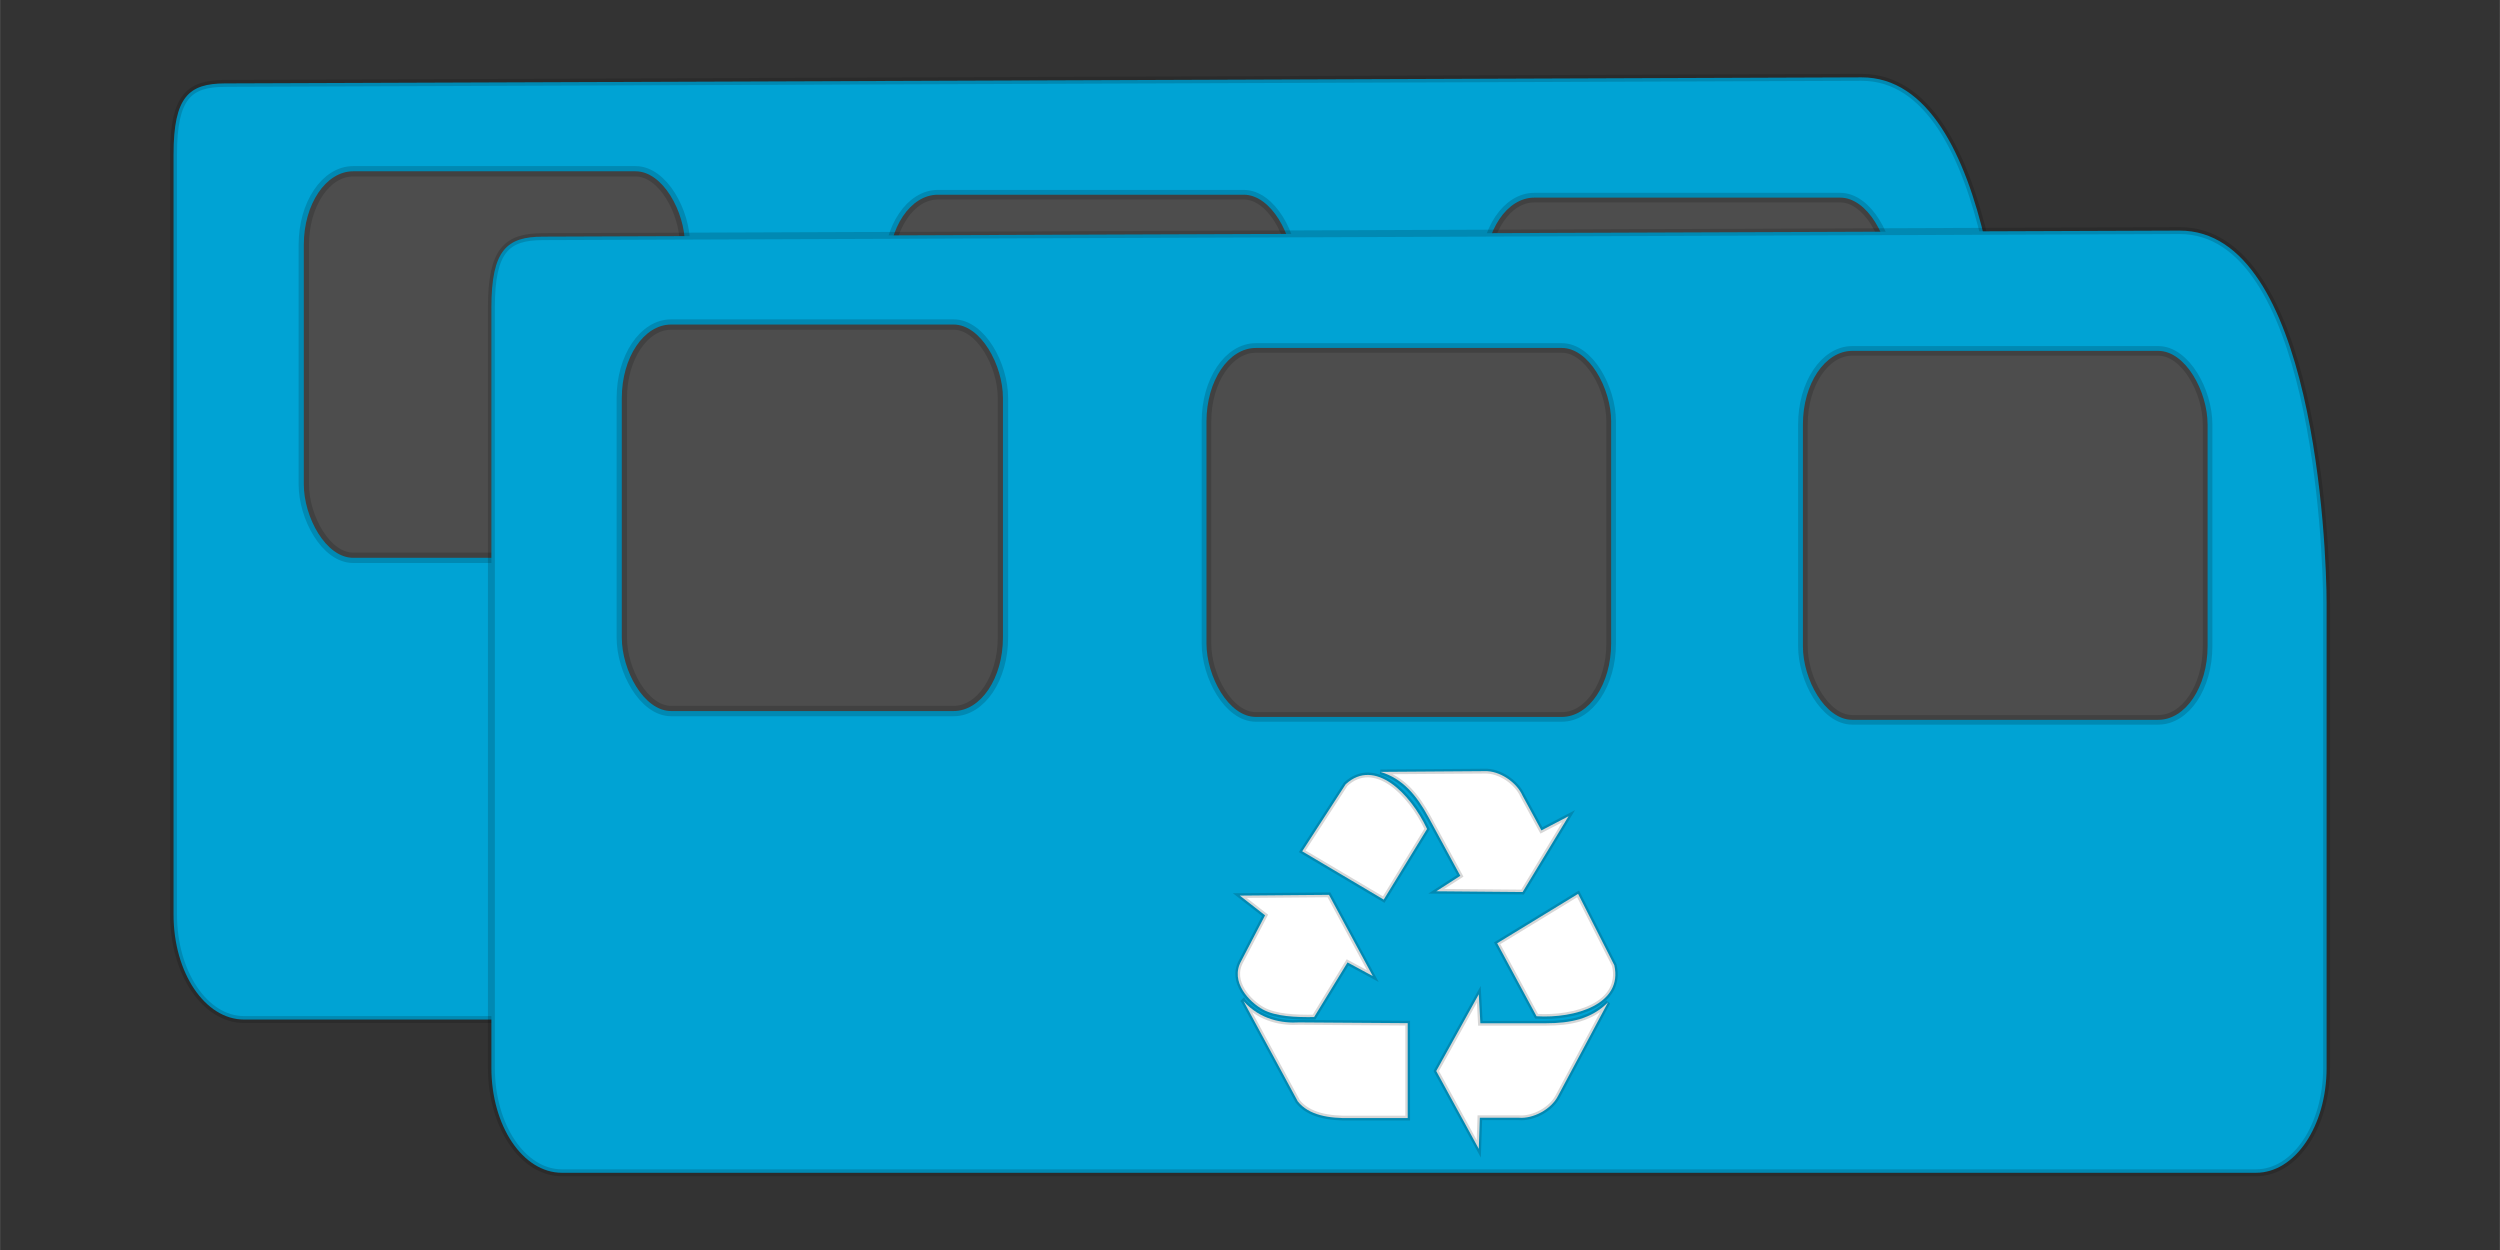 <?xml version="1.0" encoding="UTF-8" standalone="no"?>
<svg
   xmlns:dc="http://purl.org/dc/elements/1.1/"
   xmlns:cc="http://creativecommons.org/ns#"
   xmlns:rdf="http://www.w3.org/1999/02/22-rdf-syntax-ns#"
   xmlns:svg="http://www.w3.org/2000/svg"
   xmlns="http://www.w3.org/2000/svg"
   xmlns:sodipodi="http://sodipodi.sourceforge.net/DTD/sodipodi-0.dtd"
   xmlns:inkscape="http://www.inkscape.org/namespaces/inkscape"
   width="64"
   height="32"
   viewBox="0 0 16.933 8.467"
   version="1.1"
   id="svg6269"
   inkscape:version="1.0.1 (3bc2e813f5, 2020-09-07)"
   sodipodi:docname="genbrugsplads.svg">
  <rect x="0" y="0" width="16.933" height="8.467" fill="#333333" stroke="none"/>
  <defs
     id="defs6263" />
  <sodipodi:namedview
     id="base"
     pagecolor="#ffffff"
     bordercolor="#666666"
     borderopacity="1.0"
     inkscape:pageopacity="0.0"
     inkscape:pageshadow="2"
     inkscape:zoom="22.4"
     inkscape:cx="39.328737"
     inkscape:cy="24.416758"
     inkscape:document-units="mm"
     inkscape:current-layer="layer1"
     showgrid="false"
     units="px"
     inkscape:window-width="1920"
     inkscape:window-height="1147"
     inkscape:window-x="1912"
     inkscape:window-y="-8"
     inkscape:window-maximized="1"
     inkscape:document-rotation="0" />
  <g
     inkscape:label="Layer 1"
     inkscape:groupmode="layer"
     id="layer1"
     transform="translate(0,-288.533)">
    <path
       inkscape:export-ydpi="18.48"
       inkscape:export-xdpi="18.48"
       inkscape:export-filename="C:\Users\ssh\Pictures\genbrugsplads.png"
       sodipodi:nodetypes="sssssssss"
       inkscape:connector-curvature="0"
       id="rect4700-5"
       d="m 1.522,289.098 11.086,-0.041 c 0.91,-0.003 0.997,2.131 0.997,2.525 v 3.146 c 0,0.394 -0.213,0.711 -0.478,0.711 H 1.653 c -0.265,0 -0.478,-0.317 -0.478,-0.711 v -5.149 c 0,-0.394 0.106,-0.48 0.347,-0.481 z"
       style="fill:#00a3d4;fill-opacity:1;stroke:#000000;stroke-width:0.047;stroke-opacity:0.16" />
    <g
       inkscape:export-ydpi="18.48"
       inkscape:export-xdpi="18.48"
       inkscape:export-filename="C:\Users\ssh\Pictures\genbrugsplads.png"
       transform="matrix(0.229,0,0,0.229,-11.071,247.478)"
       id="g4988-4"
       style="stroke:#000000;stroke-opacity:0.16">
      <rect
         style="fill:#4d4d4d;fill-opacity:1;stroke:#000000;stroke-width:0.307;stroke-opacity:0.16"
         id="rect4719-6"
         width="11.274"
         height="11.433"
         x="57.329"
         y="184.346"
         rx="1.46"
         ry="2.174" />
      <rect
         style="fill:#4d4d4d;fill-opacity:1;stroke:#000000;stroke-width:0.284;stroke-opacity:0.16"
         id="rect4721-97"
         width="11.97"
         height="10.914"
         x="74.623"
         y="185.039"
         rx="1.46"
         ry="2.174" />
      <rect
         style="fill:#4d4d4d;fill-opacity:1;stroke:#000000;stroke-width:0.284;stroke-opacity:0.16"
         id="rect4721-9-7"
         width="11.97"
         height="10.914"
         x="92.265"
         y="185.125"
         rx="1.46"
         ry="2.174" />
    </g>
    <g
       inkscape:export-ydpi="18.48"
       inkscape:export-xdpi="18.48"
       inkscape:export-filename="C:\Users\ssh\Pictures\genbrugsplads.png"
       style="fill:#ffffff;stroke:#000000;stroke-opacity:0.16"
       transform="matrix(0.033,0,0,0.033,6.188,292.676)"
       id="layer1-6-7-9">
      <g
         style="fill:#ffffff;stroke:#000000;stroke-opacity:0.16"
         id="g3535-8-6"
         transform="matrix(0.969,0,0,0.988,1.25,-0.251)">
        <path
           inkscape:connector-curvature="0"
           id="path2742-8-4"
           style="fill:#ffffff;fill-rule:evenodd;stroke:#000000;stroke-opacity:0.16"
           d="M 54.962,37.281 72.1,27.019 79.778,41.854 c 1.855,8.105 -8.309,11.079 -16.47,10.596 z" />
        <path
           inkscape:connector-curvature="0"
           id="path2743-8-3"
           style="fill:#ffffff;fill-rule:evenodd;stroke:#000000;stroke-opacity:0.16"
           d="M 51.067,47.877 42.054,63.827 51.067,80 51.29,73.531 h 8.235 c 3.005,0.26 6.899,-1.711 8.346,-4.573 L 78.443,49.55 C 74.956,53.008 70.472,53.9 65.312,53.9 H 51.401 Z" />
        <path
           inkscape:connector-curvature="0"
           id="path2751-3-1"
           style="fill:#ffffff;fill-rule:evenodd;stroke:#000000;stroke-opacity:0.16"
           d="M 30.928,28.212 13.659,18.175 22.872,4.245 c 6.17,-5.559 13.698,1.904 17.237,9.29 z" />
        <path
           inkscape:connector-curvature="0"
           id="path2752-2-9"
           style="fill:#ffffff;fill-rule:evenodd;stroke:#000000;stroke-opacity:0.16"
           d="M 42.062,26.482 60.35,26.639 70.082,10.89 64.331,13.835 60.334,6.618 C 59.103,3.859 55.494,1.402 52.294,1.524 l -22.06,0.156 c 4.708,1.377 7.663,4.873 10.168,9.396 l 6.752,12.19 z" />
        <path
           inkscape:connector-curvature="0"
           id="path2753-2-4"
           style="fill:#ffffff;fill-rule:evenodd;stroke:#000000;stroke-opacity:0.16"
           d="m 0.444,27.381 5.351,4.101 -5.036,9.464 c -2.518,4.365 1.808,8.616 4.564,10.096 2.713,1.457 6.924,1.63 10.859,1.577 l 7.082,-11.357 5.35,2.839 -9.285,-16.878 -18.885,0.158 z" />
        <path
           inkscape:connector-curvature="0"
           id="path2754-3-2"
           style="fill:#ffffff;fill-rule:evenodd;stroke:#000000;stroke-opacity:0.16"
           d="m 1.231,49.307 11.488,20.821 c 2.309,2.892 6.663,3.576 11.174,3.471 h 12.118 V 53.881 L 13.034,53.723 C 9.467,53.934 4.798,53.198 1.231,49.307 Z" />
      </g>
    </g>
    <path
       inkscape:export-ydpi="18.48"
       inkscape:export-xdpi="18.48"
       inkscape:export-filename="C:\Users\ssh\Pictures\genbrugsplads.png"
       sodipodi:nodetypes="sssssssss"
       inkscape:connector-curvature="0"
       id="rect4700"
       d="m 3.676,290.136 11.086,-0.041 c 0.91,-0.003 0.997,2.131 0.997,2.525 v 3.146 c 0,0.394 -0.213,0.711 -0.478,0.711 H 3.806 c -0.265,0 -0.478,-0.317 -0.478,-0.711 v -5.149 c 0,-0.394 0.106,-0.48 0.347,-0.481 z"
       style="fill:#00a3d4;fill-opacity:1;stroke:#000000;stroke-width:0.047;stroke-opacity:0.16" />
    <g
       inkscape:export-ydpi="18.48"
       inkscape:export-xdpi="18.48"
       inkscape:export-filename="C:\Users\ssh\Pictures\genbrugsplads.png"
       transform="matrix(0.229,0,0,0.229,-8.917,248.516)"
       id="g4988"
       style="stroke:#000000;stroke-opacity:0.16">
      <rect
         style="fill:#4d4d4d;fill-opacity:1;stroke:#000000;stroke-width:0.307;stroke-opacity:0.16"
         id="rect4719"
         width="11.274"
         height="11.433"
         x="57.329"
         y="184.346"
         rx="1.46"
         ry="2.174" />
      <rect
         style="fill:#4d4d4d;fill-opacity:1;stroke:#000000;stroke-width:0.284;stroke-opacity:0.16"
         id="rect4721"
         width="11.97"
         height="10.914"
         x="74.623"
         y="185.039"
         rx="1.46"
         ry="2.174" />
      <rect
         style="fill:#4d4d4d;fill-opacity:1;stroke:#000000;stroke-width:0.284;stroke-opacity:0.16"
         id="rect4721-9"
         width="11.97"
         height="10.914"
         x="92.265"
         y="185.125"
         rx="1.46"
         ry="2.174" />
    </g>
    <g
       inkscape:export-ydpi="18.48"
       inkscape:export-xdpi="18.48"
       inkscape:export-filename="C:\Users\ssh\Pictures\genbrugsplads.png"
       style="fill:#ffffff;stroke:#000000;stroke-opacity:0.16"
       transform="matrix(0.033,0,0,0.033,8.342,293.715)"
       id="layer1-6-7">
      <g
         style="fill:#ffffff;stroke:#000000;stroke-opacity:0.16"
         id="g3535-8"
         transform="matrix(0.969,0,0,0.988,1.25,-0.251)">
        <path
           inkscape:connector-curvature="0"
           id="path2742-8"
           style="fill:#ffffff;fill-rule:evenodd;stroke:#000000;stroke-opacity:0.16"
           d="M 54.962,37.281 72.1,27.019 79.778,41.854 c 1.855,8.105 -8.309,11.079 -16.47,10.596 z" />
        <path
           inkscape:connector-curvature="0"
           id="path2743-8"
           style="fill:#ffffff;fill-rule:evenodd;stroke:#000000;stroke-opacity:0.16"
           d="M 51.067,47.877 42.054,63.827 51.067,80 51.29,73.531 h 8.235 c 3.005,0.26 6.899,-1.711 8.346,-4.573 L 78.443,49.55 C 74.956,53.008 70.472,53.9 65.312,53.9 H 51.401 Z" />
        <path
           inkscape:connector-curvature="0"
           id="path2751-3"
           style="fill:#ffffff;fill-rule:evenodd;stroke:#000000;stroke-opacity:0.16"
           d="M 30.928,28.212 13.659,18.175 22.872,4.245 c 6.17,-5.559 13.698,1.904 17.237,9.29 z" />
        <path
           inkscape:connector-curvature="0"
           id="path2752-2"
           style="fill:#ffffff;fill-rule:evenodd;stroke:#000000;stroke-opacity:0.16"
           d="M 42.062,26.482 60.35,26.639 70.082,10.89 64.331,13.835 60.334,6.618 C 59.103,3.859 55.494,1.402 52.294,1.524 l -22.06,0.156 c 4.708,1.377 7.663,4.873 10.168,9.396 l 6.752,12.19 z" />
        <path
           inkscape:connector-curvature="0"
           id="path2753-2"
           style="fill:#ffffff;fill-rule:evenodd;stroke:#000000;stroke-opacity:0.16"
           d="m 0.444,27.381 5.351,4.101 -5.036,9.464 c -2.518,4.365 1.808,8.616 4.564,10.096 2.713,1.457 6.924,1.63 10.859,1.577 l 7.082,-11.357 5.35,2.839 -9.285,-16.878 -18.885,0.158 z" />
        <path
           inkscape:connector-curvature="0"
           id="path2754-3"
           style="fill:#ffffff;fill-rule:evenodd;stroke:#000000;stroke-opacity:0.16"
           d="m 1.231,49.307 11.488,20.821 c 2.309,2.892 6.663,3.576 11.174,3.471 h 12.118 V 53.881 L 13.034,53.723 C 9.467,53.934 4.798,53.198 1.231,49.307 Z" />
      </g>
    </g>
  </g>
</svg>
